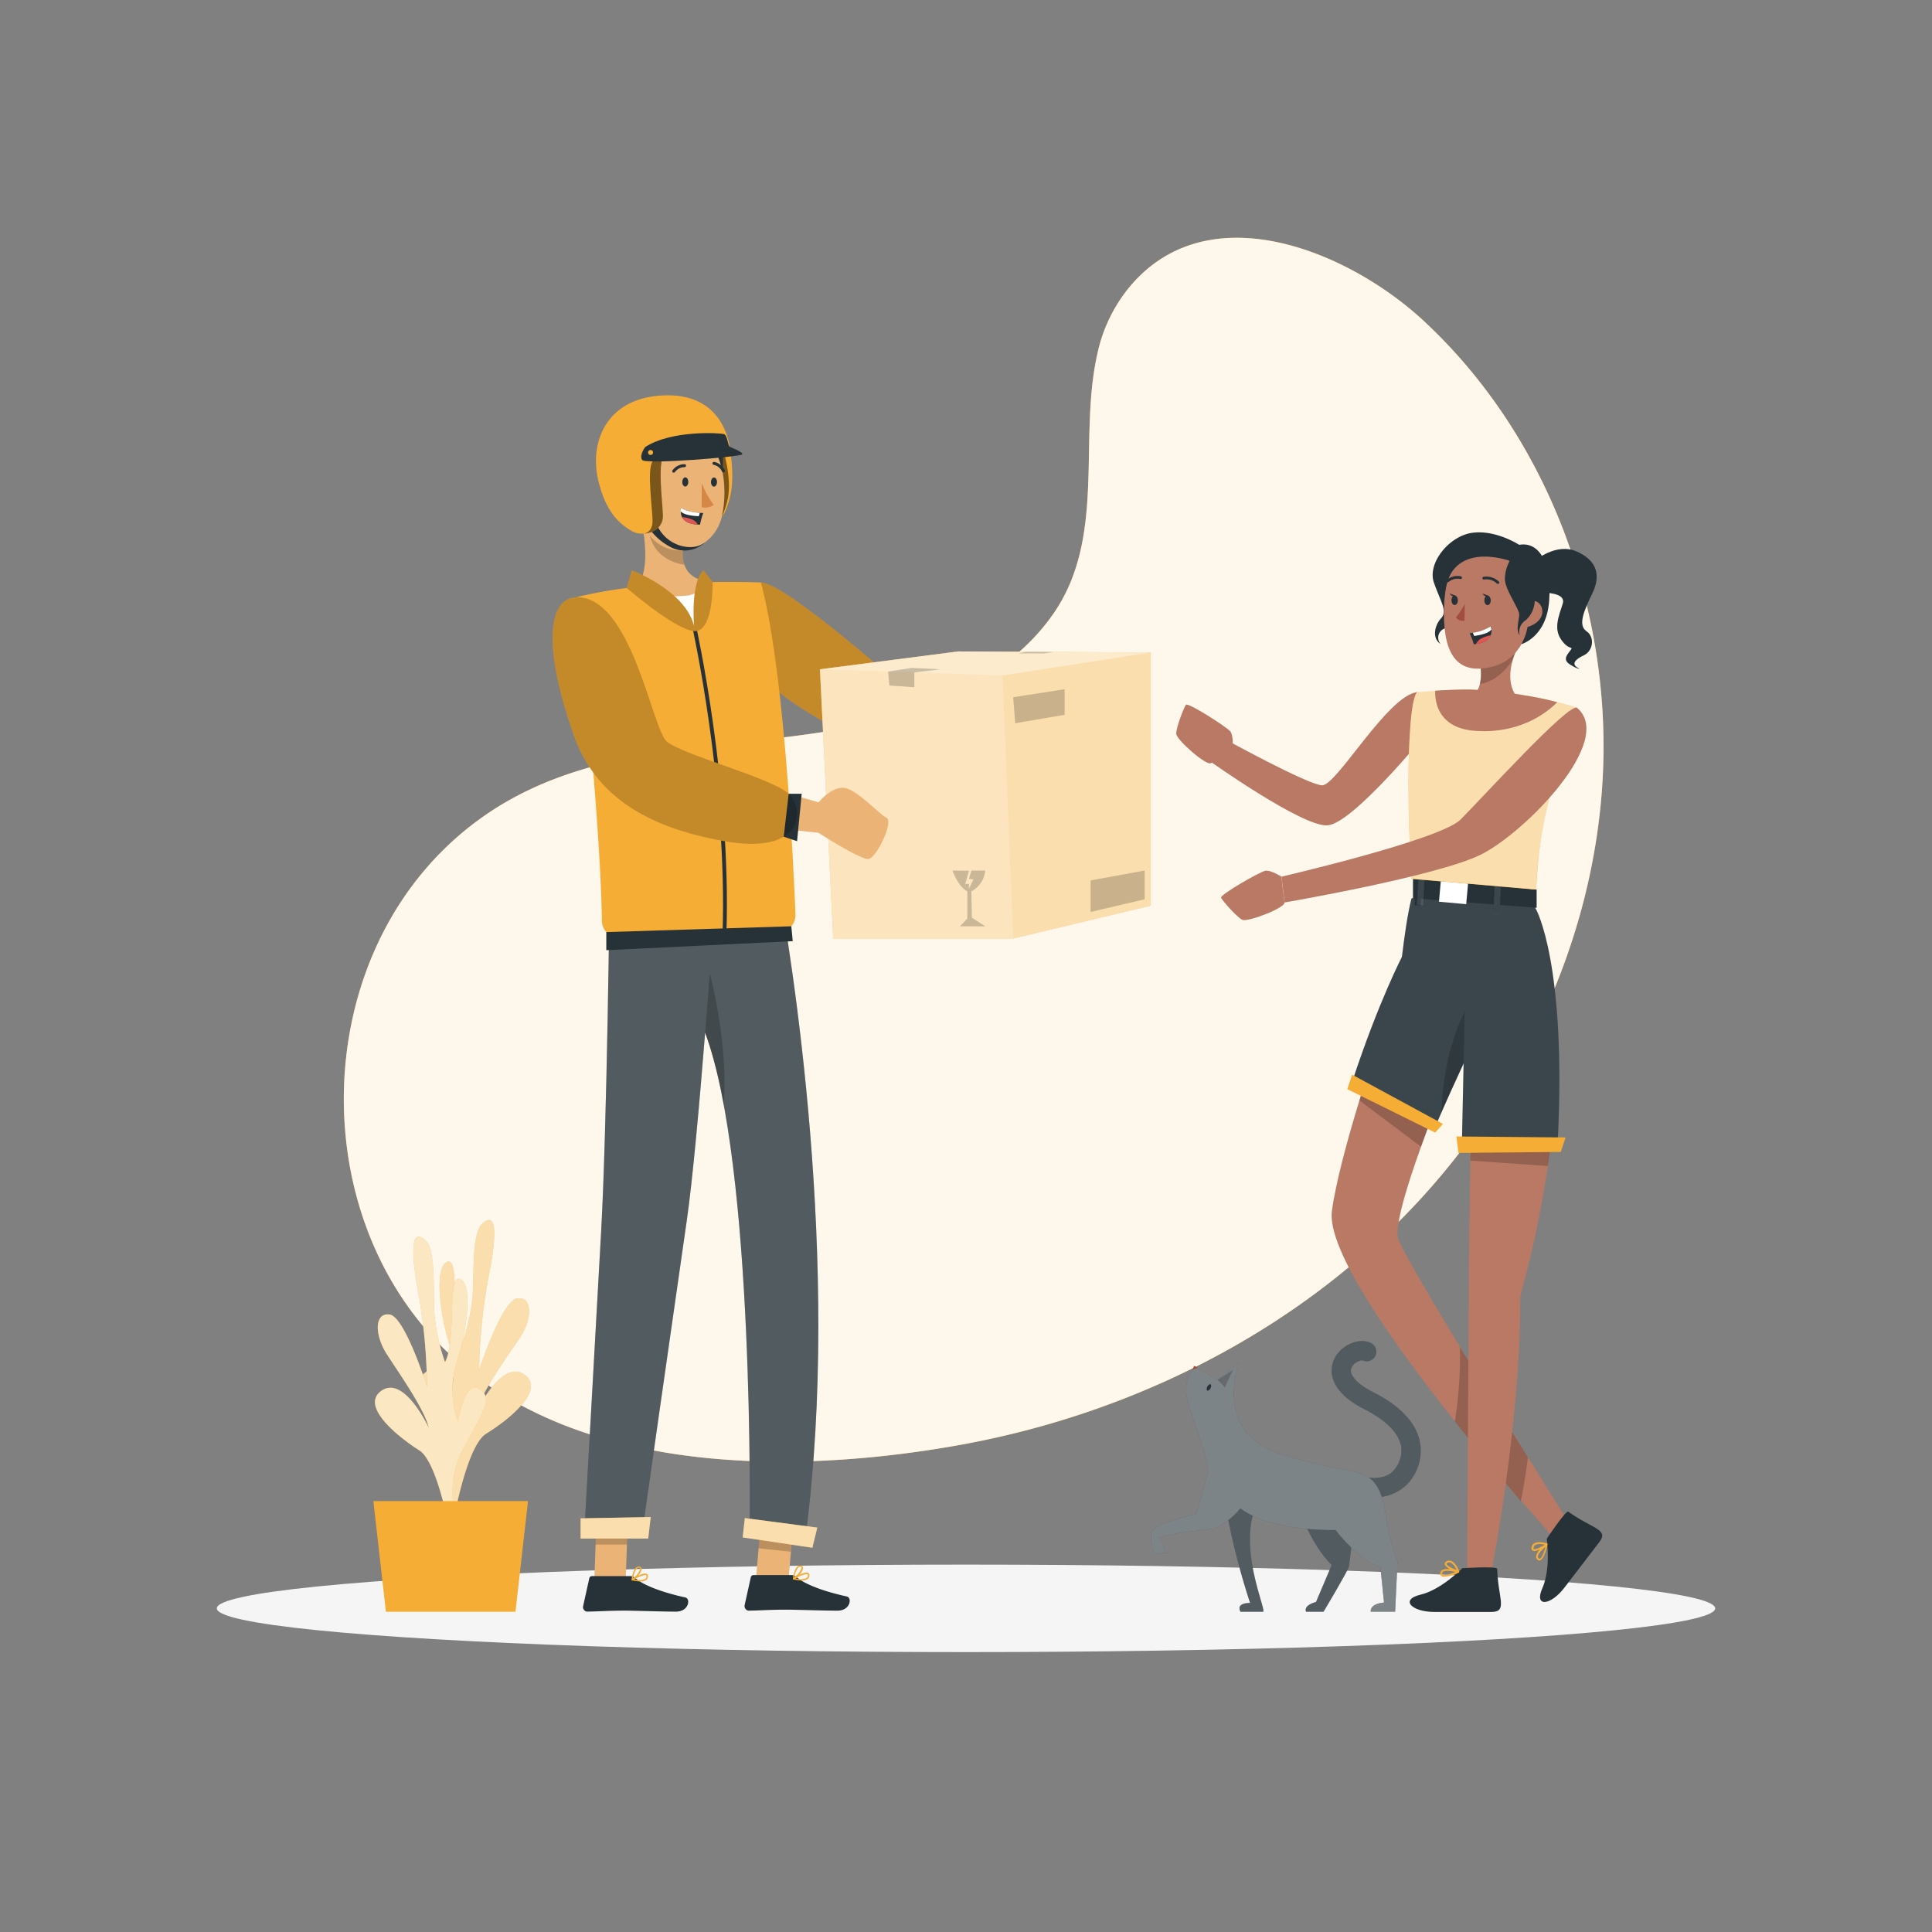 <svg xmlns="http://www.w3.org/2000/svg" viewBox="0 0 500 500"><rect x="0" y="0" width="500" height="500" fill="#808080" stroke="none"/><g id="freepik--background-simple--inject-97"><path d="M283.89,92.08a40.57,40.57,0,0,1,7.64-16.82c20.21-25.87,57.28-10.47,76.92,7.78,31.82,29.56,48.45,74,46.37,117.41s-22.16,85.19-52.94,115.84-71.74,50.33-114.52,57.85c-47.7,8.4-111.35,7.47-142.17-36.57-22.8-32.57-21.52-80.29,3.7-111.18A80.93,80.93,0,0,1,127,210c26.71-17.61,59.2-15.89,89.54-21.14,20.71-3.59,43.63-12.06,56.05-30C286.29,139.17,279.1,114.12,283.89,92.08Z" style="fill:#F5AD35"></path><path d="M283.89,92.08a40.57,40.57,0,0,1,7.64-16.82c20.21-25.87,57.28-10.47,76.92,7.78,31.82,29.56,48.45,74,46.37,117.41s-22.16,85.19-52.94,115.84-71.74,50.33-114.52,57.85c-47.7,8.4-111.35,7.47-142.17-36.57-22.8-32.57-21.52-80.29,3.7-111.18A80.93,80.93,0,0,1,127,210c26.71-17.61,59.2-15.89,89.54-21.14,20.71-3.59,43.63-12.06,56.05-30C286.29,139.17,279.1,114.12,283.89,92.08Z" style="fill:#fff;opacity:0.9"></path></g><g id="freepik--Shadow--inject-97"><ellipse id="freepik--path--inject-97" cx="250" cy="416.24" rx="193.89" ry="11.32" style="fill:#f5f5f5"></ellipse></g><g id="freepik--Plant--inject-97"><path d="M115,391.82s5-10.85-.7-21.55-7.34-13.22-3.71-15.42,5.28,8.56,5.28,8.56a24.11,24.11,0,0,0,.54-15.13c-2.53-7.74-4.11-20.35-.66-21.71s.65,15.73,3.64,21.56a50.17,50.17,0,0,0,2.92-12.7c.42-6.22-.23-16.15,2.49-18.7s4.46-.78,1.79,12.94A143.7,143.7,0,0,0,124,354.55s5.9-18,9.86-18.53,4,5.31.57,10.36-9.93,14.11-11,18.77c0,0,6.48-13.54,12.3-9.39s-5.07,12.33-9.93,15.29-8.23,21.49-8.23,21.49Z" style="fill:#F5AD35"></path><path d="M115,391.82s5-10.85-.7-21.55-7.34-13.22-3.71-15.42,5.28,8.56,5.28,8.56a24.11,24.11,0,0,0,.54-15.13c-2.53-7.74-4.11-20.35-.66-21.71s.65,15.73,3.64,21.56a50.17,50.17,0,0,0,2.92-12.7c.42-6.22-.23-16.15,2.49-18.7s4.46-.78,1.79,12.94A143.7,143.7,0,0,0,124,354.55s5.9-18,9.86-18.53,4,5.31.57,10.36-9.93,14.11-11,18.77c0,0,6.48-13.54,12.3-9.39s-5.07,12.33-9.93,15.29-8.23,21.49-8.23,21.49Z" style="fill:#fff;opacity:0.6;isolation:isolate"></path><path d="M119,396.27s-4.84-10.92,1-21.54,7.49-13.11,3.89-15.35-5.39,8.48-5.39,8.48a24.23,24.23,0,0,1-.35-15.15c2.62-7.7,4.35-20.29.92-21.69s-.84,15.72-3.9,21.5a50.35,50.35,0,0,1-2.77-12.75c-.34-6.22.42-16.14-2.26-18.72s-4.46-.86-2,12.9a143.85,143.85,0,0,1,2.36,24.92s-5.69-18.09-9.65-18.67-4,5.24-.69,10.35,9.77,14.26,10.78,18.93c0,0-6.31-13.64-12.19-9.57s4.92,12.4,9.75,15.43,8,21.61,8,21.61Z" style="fill:#F5AD35"></path><path d="M119,396.27s-4.84-10.92,1-21.54,7.49-13.11,3.89-15.35-5.39,8.48-5.39,8.48a24.23,24.23,0,0,1-.35-15.15c2.62-7.7,4.35-20.29.92-21.69s-.84,15.72-3.9,21.5a50.35,50.35,0,0,1-2.77-12.75c-.34-6.22.42-16.14-2.26-18.72s-4.46-.86-2,12.9a143.85,143.85,0,0,1,2.36,24.92s-5.69-18.09-9.65-18.67-4,5.24-.69,10.35,9.77,14.26,10.78,18.93c0,0-6.31-13.64-12.19-9.57s4.92,12.4,9.75,15.43,8,21.61,8,21.61Z" style="fill:#fff;opacity:0.7;isolation:isolate"></path><polygon points="96.63 388.48 136.65 388.48 133.41 417.12 99.87 417.12 96.63 388.48" style="fill:#F5AD35"></polygon></g><g id="freepik--Cat--inject-97"><path d="M355.46,387.49a16.22,16.22,0,0,1-3.84-.44,2.5,2.5,0,0,1,1.27-4.84c.07,0,5.3,1.3,7.85-1.75a7.62,7.62,0,0,0,1.83-6.37c-.69-3.35-4-6.59-9.46-9.38-10.49-5.32-8.63-11.3-7.81-13,1.72-3.57,6.28-5.62,9.38-4.2a2.5,2.5,0,1,1-2.07,4.55,3.42,3.42,0,0,0-2.87,2c-.68,1.73,1.48,4.11,5.63,6.22,7,3.55,11.08,7.87,12.09,12.84a12.53,12.53,0,0,1-2.88,10.57A11.55,11.55,0,0,1,355.46,387.49Z" style="fill:#263238"></path><g style="opacity:0.2;isolation:isolate"><path d="M355.46,387.49a16.22,16.22,0,0,1-3.84-.44,2.5,2.5,0,0,1,1.27-4.84c.07,0,5.3,1.3,7.85-1.75a7.62,7.62,0,0,0,1.83-6.37c-.69-3.35-4-6.59-9.46-9.38-10.49-5.32-8.63-11.3-7.81-13,1.72-3.57,6.28-5.62,9.38-4.2a2.5,2.5,0,1,1-2.07,4.55,3.42,3.42,0,0,0-2.87,2c-.68,1.73,1.48,4.11,5.63,6.22,7,3.55,11.08,7.87,12.09,12.84a12.53,12.53,0,0,1-2.88,10.57A11.55,11.55,0,0,1,355.46,387.49Z" style="fill:#fff"></path></g><path d="M324.52,391.15l-.67-1.46c-2.28-.33-4.57-.73-6.85-1.1a182.27,182.27,0,0,0,6.52,26.25s-3.75-.14-2.48,2.28h5.88C327.6,416.3,321,402,324.52,391.15Z" style="fill:#263238"></path><path d="M336.54,391.36s2.73,8.27,8.09,13.68l-4.05,9.55s-3.25.74-2.59,2.53h4.54s6.27-10.49,6.54-11.62,1.45-12.73,1.45-12.73Z" style="fill:#263238"></path><path d="M324.52,391.15l-.67-1.46c-2.28-.33-4.57-.73-6.85-1.1a182.27,182.27,0,0,0,6.52,26.25s-3.75-.14-2.48,2.28h5.88C327.6,416.3,321,402,324.52,391.15Z" style="fill:#fff;opacity:0.2;isolation:isolate"></path><path d="M336.54,391.36s2.73,8.27,8.09,13.68l-4.05,9.55s-3.25.74-2.59,2.53h4.54s6.27-10.49,6.54-11.62,1.45-12.73,1.45-12.73Z" style="fill:#fff;opacity:0.2;isolation:isolate"></path><path d="M356,384.12c-3.34-4.69-9.05-2.56-25.51-8.19s-9.89-23.21-9.89-23.21l-5.5,4.41-5.84-3.36a9.22,9.22,0,0,0-2,8.31c1.19,5.15,5,13.19,5.41,19.14l-3.1,10.66s-10.48,2.2-11.41,4.42.66,5.79.66,5.79l2.91-.23-1.52-4c4.81-1.61,13-1.77,14.7-2.57a18.43,18.43,0,0,0,6.1-4.95c1.09.91,7.66,5.74,24.63,5.63,0,0,5.69,7.63,11.6,9.55l.94,9.22s-3.58.16-3.44,2.36h6.32l.62-13.06C357.9,394.26,359.22,388.69,356,384.12Z" style="fill:#263238"></path><path d="M356,384.12c-3.34-4.69-9.05-2.56-25.51-8.19s-9.89-23.21-9.89-23.21l-5.5,4.41-5.84-3.36a9.22,9.22,0,0,0-2,8.31c1.19,5.15,5,13.19,5.41,19.14l-3.1,10.66s-10.48,2.2-11.41,4.42.66,5.79.66,5.79l2.91-.23-1.52-4c4.81-1.61,13-1.77,14.7-2.57a18.43,18.43,0,0,0,6.1-4.95c1.09.91,7.66,5.74,24.63,5.63,0,0,5.69,7.63,11.6,9.55l.94,9.22s-3.58.16-3.44,2.36h6.32l.62-13.06C357.9,394.26,359.22,388.69,356,384.12Z" style="fill:#fff;opacity:0.4;isolation:isolate"></path><path d="M313.28,359.26c-.23.45-.6.73-.83.61s-.22-.58,0-1,.6-.73.83-.61S313.51,358.81,313.28,359.26Z" style="fill:#263238"></path><path d="M309.87,354s-.56-.5-.76-.5-.45,1-.45,1Z" style="fill:#a24e3f"></path><path d="M315.08,357.13a12.56,12.56,0,0,1,1.88,1.92l2.17-4.55Z" style="opacity:0.2;isolation:isolate"></path></g><g id="freepik--character-2--inject-97"><path d="M319,193.7s.28-3.27-.58-4.39-11-7.62-11.51-6.91-2.61,6-2.49,7.55,7.86,8.39,9,7.55S319,193.7,319,193.7Z" style="fill:#b97964"></path><path d="M366.83,179.11c-7.7.79-20.95,24.33-24.71,24.13s-25.32-12.06-25.32-12.06L313,196.91S337,214,343.51,213.61s25.12-23.22,25.12-23.22Z" style="fill:#b97964"></path><path d="M376.57,367.89c6.38,8,12.11,15.3,17.11,20.6h0c5,5.37,7.58,8.7,7.58,8.7l4.94-2.84s-4.57-7.23-10.77-17.2c-5.27-8.46-11.72-18.9-17.58-28.57-7.58-12.5-14.17-23.71-15.91-27.72-1.24-2.85,2.12-13.8,5.83-24.12,3.77-10.51,7.91-20.38,7.91-20.38l-13.49-22.85s-5.49,15.21-10.37,31.26c-3.21,10.5-6.13,21.37-7.12,28.59C343.32,323.45,360.73,348,376.57,367.89Z" style="fill:#b97964"></path><path d="M376.52,367.89c6.38,8,12.51,15.3,17.07,20.6.65-3.26,1.31-7.12,1.83-11.33-5.27-8.46-11.72-18.9-17.58-28.57A110.64,110.64,0,0,1,376.52,367.89Z" style="opacity:0.2;isolation:isolate"></path><path d="M351.82,284.78l15.95,12c3.77-10.51,7.91-20.38,7.91-20.38l-13.49-22.85S356.7,268.73,351.82,284.78Z" style="opacity:0.2;isolation:isolate"></path><path d="M379.68,408.87l5.75.75s8.25-40.61,8-74.12a285.79,285.79,0,0,0,7.16-33.73c2-13.72,3-29,.34-40.4l-20,9-.41,30-.34,25Z" style="fill:#b97964"></path><path d="M380.52,300.37l20.07,1.4c2-13.72,3-29,.34-40.4l-20,9Z" style="opacity:0.2;isolation:isolate"></path><path d="M405.87,391.21c-.59-.43-5.57,7-5.57,7s1.11,7.77-1.13,12.79,2.12,4.59,5.74-.17l9-11.75C416.47,395.74,412,395.65,405.87,391.21Z" style="fill:#263238"></path><path d="M398.46,403.89a1.05,1.05,0,0,1-.92-1.18,3.66,3.66,0,0,1,1-1.73c-.75.35-1.51.57-1.9.3s-.34-.48-.24-.92a1.33,1.33,0,0,1,.67-.94c1.14-.66,3.24,0,3.35,0l.08.05h0l0,.06h0l0,.07h0v.09c-.14.65-.87,3.87-2,4.14Zm1.54-3.6c-.79.67-1.9,1.75-2,2.48a.5.5,0,0,0,.1.4c.22.28.36.25.41.24C399,403.28,399.64,401.68,400,400.29Zm-1.57-.69a2.18,2.18,0,0,0-1.08.23.92.92,0,0,0-.45.63c0,.13-.06.36,0,.43.34.23,1.67-.36,2.87-1.11A6.08,6.08,0,0,0,398.43,399.6Z" style="fill:#F5AD35"></path><path d="M387.47,406c0-.73-9-.16-9-.16s-5.5,5.6-10.85,6.86-2.36,4.47,3.62,4.47h14.79C390.3,417.12,387.65,413.5,387.47,406Z" style="fill:#263238"></path><path d="M373.79,408.08a1.23,1.23,0,0,1-.78-.21.83.83,0,0,1-.22-.95.91.91,0,0,1,.48-.61,3.7,3.7,0,0,1,2-.22c-.72-.39-1.36-.86-1.39-1.33,0-.31.18-.56.59-.75a1.38,1.38,0,0,1,1.16,0c1.21.51,2,2.58,2,2.69a.15.15,0,0,1,0,.09h0a.24.24,0,0,1,0,.08h0a.21.21,0,0,1,0,.06h0a.16.16,0,0,1-.08.06A11.26,11.26,0,0,1,373.79,408.08Zm.77-1.56a2.28,2.28,0,0,0-1.06.2.47.47,0,0,0-.25.31c-.09.35,0,.44.06.47.42.35,2.06-.14,3.38-.7A10.42,10.42,0,0,0,374.56,406.52Zm.52-2.19a1.07,1.07,0,0,0-.41.1c-.12.06-.32.18-.32.3,0,.4,1.31,1.1,2.63,1.6a3.9,3.9,0,0,0-1.53-1.92A1,1,0,0,0,375.08,404.33Z" style="fill:#F5AD35"></path><path d="M371.64,291.12,350,279.79c6.81-20.68,12.94-32.4,12.94-32.4,21.26,3.64,19.32,20.44,19.32,20.44S376.85,279.05,371.64,291.12Z" style="fill:#263238"></path><path d="M373,287.93c-.46,1.05-.93,2.12-1.39,3.19L350,279.79c6.8-20.68,12.93-32.4,12.93-32.4,13.12,2.25,17.4,9.51,18.76,14.74a17.25,17.25,0,0,1,.56,5.7S377.78,277.15,373,287.93Z" style="fill:#fff;opacity:0.1;isolation:isolate"></path><path d="M373,287.93c4.75-10.78,9.24-20.1,9.24-20.1a17.25,17.25,0,0,0-.56-5.7,6.83,6.83,0,0,0-2.21-.93S373.72,270.27,373,287.93Z" style="opacity:0.2;isolation:isolate"></path><path d="M378.34,295.79l.74-34.59-17.14-5s1.35-15.87,3.35-23.69c0,0,27.85-6.93,32.09,2.51,0,0,0,.15.06.2l.07.08s8,14.08,5.61,60.5Z" style="fill:#263238"></path><path d="M378.34,295.79l.74-34.59-17.14-5s1.35-15.87,3.35-23.69c0,0,27.85-6.93,32.09,2.51,0,0,0,.15.06.2l.07.08s8,14.08,5.61,60.5Z" style="fill:#fff;opacity:0.1;isolation:isolate"></path><polygon points="397.68 230.22 397.68 234.94 365.68 232.47 365.68 226.88 397.68 230.22" style="fill:#263238"></polygon><rect x="386.63" y="228.27" width="1.6" height="8.16" transform="translate(762.51 484.16) rotate(-177.07)" style="fill:#263238"></rect><rect x="372.63" y="228.34" width="7.08" height="5.37" transform="translate(730.22 494.68) rotate(-174.88)" style="fill:#fff"></rect><rect x="366.94" y="226.11" width="1.6" height="8.16" transform="matrix(-1, -0.05, 0.05, -1, 723.27, 478.81)" style="fill:#263238"></rect><rect x="383.36" y="231.55" width="8.16" height="1.6" transform="translate(135.62 607.42) rotate(-87.07)" style="fill:#fff;opacity:0.1;isolation:isolate"></rect><rect x="363.66" y="229.38" width="8.16" height="1.6" transform="translate(119.11 585.71) rotate(-87.08)" style="fill:#fff;opacity:0.1;isolation:isolate"></rect><path d="M365.29,227.45l32.24,2.79c.77-12,1.53-19.72,8.63-41.08q.93-2.81,2-5.95A96.06,96.06,0,0,0,394.8,180a103.67,103.67,0,0,0-14.48-1.53c-6.28,0-13.48.66-13.48.66s-1,.25-1.67,6.89C364.57,192.25,364,204.74,365.29,227.45Z" style="fill:#F5AD35"></path><path d="M408.17,183.21c-.73,2.09-1.4,4.08-2,5.95s-1.28,3.89-1.84,5.67c-1.32,4.2-2.36,7.82-3.19,11a115.88,115.88,0,0,0-3.6,24.37l-32.24-2.79c-1.3-22.71-.72-35.2-.13-41.45.65-6.64,1.67-6.89,1.67-6.89s1.91-.19,4.63-.36c2.55-.17,5.81-.32,8.85-.3A103.35,103.35,0,0,1,394.79,180c2.77.46,5.52,1,8.23,1.74Q405.62,182.4,408.17,183.21Z" style="fill:#fff;opacity:0.6;isolation:isolate"></path><polygon points="405.18 294.37 376.93 294.12 377.43 298.37 403.93 298.12 405.18 294.37" style="fill:#F5AD35"></polygon><polygon points="373.43 290.87 349.93 278.12 348.68 281.87 371.43 293.12 373.43 290.87" style="fill:#F5AD35"></polygon><path d="M383,185.58c7.95-1,10.34-4.42,10.34-4.42-3.25-3.06-2.66-7.58-1.83-10.4a16.16,16.16,0,0,1,1-2.6L382.89,170a27.54,27.54,0,0,1,.37,4,12.07,12.07,0,0,1-.27,3c-.65,2.86-2.28,2.9-2.28,2.9C379,183,383,185.58,383,185.58Z" style="fill:#b97964"></path><path d="M383.26,174a12.07,12.07,0,0,1-.27,3c3.8-.5,6.68-3.54,8.49-6.18a16.16,16.16,0,0,1,1-2.6L382.89,170A27.54,27.54,0,0,1,383.26,174Z" style="opacity:0.2;isolation:isolate"></path><path d="M397.18,145.16s5.52-4.88,11-2.38,6,6.47,3.9,10.82-3.81,8.17-1.51,9.75,1.64,5.15-.6,6.2-3.7,2.39-1.19,3.51c0,0-.4.22-2.51-1.12s-.39-2.8.27-3.78-.53.24-2.51-2.62-.66-6,.4-9.29-6.25-2.85-6.25-2.85Z" style="fill:#263238"></path><path d="M393.16,141s-5.91-3.88-12-3.13-11.82,7.87-10.07,12.89,3.59,7.38,1.88,9.23-2.44,5.22-.13,6.68a2.49,2.49,0,0,1,0-3.32c1.45-1.78,6.88-.86,8.32-4.88s8.42-5.07,8.42-5.07l4.16,13.31s6.52-1.81,7.18-11.25S398.58,140.08,393.16,141Z" style="fill:#263238"></path><path d="M384.84,143.45c-8.32.31-10.83,4.87-11.12,13.47-.37,10.74,2.29,18.27,12.61,15.59C400.35,168.88,398.66,142.94,384.84,143.45Z" style="fill:#b97964"></path><path d="M379.08,156.25a17.68,17.68,0,0,1-2.3,3.54,2.29,2.29,0,0,0,2.23.86Z" style="fill:#a24e3f"></path><path d="M384.15,155.38c0,.69.38,1.24.84,1.23s.82-.57.81-1.25-.39-1.23-.85-1.23S384.14,154.7,384.15,155.38Z" style="fill:#263238"></path><path d="M385.15,154.16l-1.5-.56S384.41,154.84,385.15,154.16Z" style="fill:#263238"></path><path d="M375.64,155.36c0,.68.38,1.23.84,1.22s.82-.56.81-1.25-.39-1.23-.84-1.22S375.63,154.67,375.64,155.36Z" style="fill:#263238"></path><path d="M376.64,154.14l-1.5-.57S375.9,154.81,376.64,154.14Z" style="fill:#263238"></path><path d="M384,149.63a4.32,4.32,0,0,1,3.65,1.13" style="fill:none;stroke:#263238;stroke-linecap:round;stroke-linejoin:round;stroke-width:0.708px"></path><path d="M378,149.5a3.88,3.88,0,0,0-3.29.81" style="fill:none;stroke:#263238;stroke-linecap:round;stroke-linejoin:round;stroke-width:0.708px"></path><path d="M380.35,163.88a21.13,21.13,0,0,1,1.08,2.86l.53-.07c2.41-.34,3.42-1.29,3.81-2.25A3.13,3.13,0,0,0,386,163a3,3,0,0,0-.18-.83,11.54,11.54,0,0,1-4.6,1.63C380.67,163.85,380.35,163.88,380.35,163.88Z" style="fill:#263238"></path><path d="M381.17,163.75l.34.84c2.27-.32,3.83-.85,4.44-1.64a3,3,0,0,0-.18-.83A11.54,11.54,0,0,1,381.17,163.75Z" style="fill:#fff"></path><path d="M382,166.67c2.41-.34,3.42-1.29,3.81-2.25a8,8,0,0,0-2.61.91A3,3,0,0,0,382,166.67Z" style="fill:#de5753"></path><path d="M394.46,157.14s-4.15-6.69-3.75-12c0,0-16.74-6.13-16.94,10.64,0,0-2.16-14.8,12.13-15.66s15,20.07,7.85,26.58C393.75,166.71,397,161.33,394.46,157.14Z" style="fill:#263238"></path><path d="M393.16,159a3.66,3.66,0,0,1,3.81-3.48c2.59.18,4,5.43-2.35,6.94C393.7,162.63,393.15,161.75,393.16,159Z" style="fill:#b97964"></path><path d="M390.71,145.15a10.21,10.21,0,0,0-1.25,4.71c0,2.61,3.64,7.62,3.7,9.09s-1,4,.15,5.47a3.51,3.51,0,0,1,1.29-3.73c2-1.36,3.78-5.52,1.56-8.45s-.1-6.73-.1-6.73S393,142,390.71,145.15Z" style="fill:#263238"></path><path d="M408.17,183.21c9.94,8.46-13.64,32.41-25,38s-50.73,12.35-50.73,12.35l-.79-6.68s41-9.51,46.29-14.74S406.21,181.54,408.17,183.21Z" style="fill:#b97964"></path><path d="M331.64,226.88s-2.77-1.77-4.16-1.53-11.86,6.23-11.47,7,4.15,5.11,5.54,5.71,11.08-3.08,10.88-4.5S331.64,226.88,331.64,226.88Z" style="fill:#b97964"></path><path d="M403,181.72c-3.31,3.42-10.56,8.24-21.34,7.41-9.55-.73-10.35-7.65-10.22-10.38,2.55-.17,5.81-.32,8.85-.3A103.35,103.35,0,0,1,394.79,180C397.56,180.44,400.31,181,403,181.72Z" style="fill:#b97964"></path></g><g id="freepik--character-1--inject-97"><g id="freepik--group--inject-97"><polygon points="195.57 409.44 203.94 410.32 205.51 392.27 197.14 391.39 195.57 409.44" style="fill:#ebb376"></polygon><polygon points="153.82 408.83 161.93 408.83 162.6 390.05 154.48 390.05 153.82 408.83" style="fill:#ebb376"></polygon><path d="M163.05,407.89H153.2a.71.71,0,0,0-.69.56l-1.6,7.22a1.19,1.19,0,0,0,.92,1.41,1.24,1.24,0,0,0,.27,0c3.18-.05,5.5-.25,9.51-.25,2.46,0,9.9.26,13.3.26s3.85-3.36,2.46-3.67c-6.25-1.36-11-3.25-13-5.05A2,2,0,0,0,163.05,407.89Z" style="fill:#263238"></path><path d="M163.61,409a.19.19,0,0,1-.15-.16.2.2,0,0,1,.09-.19c.29-.18,2.91-1.79,3.81-1.33a.57.57,0,0,1,.33.54,1.15,1.15,0,0,1-.4,1,2.41,2.41,0,0,1-1.56.41A9.43,9.43,0,0,1,163.61,409Zm.55-.26a4,4,0,0,0,2.89-.15.78.78,0,0,0,.26-.69c0-.16-.07-.23-.12-.23a.45.45,0,0,0-.25-.05A7.82,7.82,0,0,0,164.16,408.75Z" style="fill:#F5AD35"></path><path d="M163.55,409.05a.21.21,0,0,1-.09-.17c0-.11.21-2.45,1.15-3.21a1.08,1.08,0,0,1,.81-.25.63.63,0,0,1,.62.51c.17.86-1.45,2.64-2.29,3.09h-.09A.14.14,0,0,1,163.55,409.05Zm1.3-3.15a4.5,4.5,0,0,0-.95,2.54c.83-.63,1.86-2,1.76-2.51,0-.05,0-.2-.28-.2h-.09A.66.66,0,0,0,164.85,405.9Z" style="fill:#F5AD35"></path><path d="M204.82,407.63H195a.71.71,0,0,0-.69.56l-1.6,7.22a1.21,1.21,0,0,0,.93,1.42l.26,0c3.19-.05,5.51-.25,9.51-.25,2.46,0,9.9.26,13.3.26s3.85-3.36,2.46-3.67c-6.25-1.36-11-3.25-13-5A2,2,0,0,0,204.82,407.63Z" style="fill:#263238"></path><path d="M205.38,408.76a.2.2,0,0,1-.15-.17.2.2,0,0,1,.1-.19c.29-.18,2.91-1.79,3.8-1.33a.57.57,0,0,1,.33.54,1.1,1.1,0,0,1-.4,1,2.39,2.39,0,0,1-1.56.41A10.11,10.11,0,0,1,205.38,408.76Zm.56-.27a3.88,3.88,0,0,0,2.88-.15.78.78,0,0,0,.26-.69c0-.15-.07-.23-.12-.23a.53.53,0,0,0-.25-.05A7.7,7.7,0,0,0,205.94,408.49Z" style="fill:#F5AD35"></path><path d="M205.33,408.8a.22.22,0,0,1-.1-.18c0-.11.21-2.44,1.15-3.21a1,1,0,0,1,.81-.24.62.62,0,0,1,.62.5c.17.86-1.45,2.64-2.29,3.1h-.09A.19.19,0,0,1,205.33,408.8Zm1.3-3.16a4.52,4.52,0,0,0-1,2.54c.83-.63,1.86-2,1.76-2.51,0-.05,0-.19-.28-.19h-.09A.67.67,0,0,0,206.63,405.64Z" style="fill:#F5AD35"></path><polygon points="197.14 391.39 205.51 392.27 204.69 401.58 196.32 400.7 197.14 391.39" style="opacity:0.2;isolation:isolate"></polygon><polygon points="154.48 390.06 162.6 390.06 162.25 399.74 154.13 399.74 154.48 390.06" style="opacity:0.2;isolation:isolate"></polygon><path d="M157.83,225.3h43c4.09,22.34,16.9,101.41,7.71,171.86L194,395.36s1.35-93.53-11.51-128.11c-1.48,18.51-3.24,38.2-4.76,48.67C174,341.71,166,398.06,166,398.06H151.14s3-53.94,4.43-79.28C157.1,291.27,157.77,231,157.83,225.3Z" style="fill:#263238"></path><path d="M157.83,225.3h43c4.09,22.34,16.9,101.41,7.71,171.86L194,395.36s1.35-93.53-11.51-128.11c-1.48,18.51-3.24,38.2-4.76,48.67C174,341.71,166,398.06,166,398.06H151.14s3-53.94,4.43-79.28C157.1,291.27,157.77,231,157.83,225.3Z" style="fill:#fff;opacity:0.2"></path><path d="M202.7,156.64s26,24.53,38,28.63,42.85,19.29,42.85,19.29l4.73-3.73c0-.21,3.45,2.46,3.49,4.31,0,1.34-3.39,12.57-4.1,12.56-3.3,0-6.95-7.56-6.95-7.56s-39.5-10.29-46.59-13.39-36.25-25.86-36.25-25.86Z" style="fill:#ebb376"></path><path d="M196.93,150.75c5.94-.18,37.27,27.32,39.7,30.09s26.77,11.07,29.53,15.23-1.38,9.07-8.11,9.67-53.13-20.23-60.19-30.38S196.93,150.75,196.93,150.75Z" style="fill:#F5AD35"></path><path d="M196.93,150.75c5.94-.18,37.27,27.32,39.7,30.09s26.77,11.07,29.53,15.23-1.38,9.07-8.11,9.67-53.13-20.23-60.19-30.38S196.93,150.75,196.93,150.75Z" style="opacity:0.2;isolation:isolate"></path><polygon points="212.2 173.21 215.63 242.89 262.21 242.89 297.81 234.37 297.81 168.87 248 168.59 212.2 173.21" style="fill:#F5AD35"></polygon><polygon points="212.2 173.21 215.63 242.89 262.21 242.89 297.81 234.37 297.81 168.87 248 168.59 212.2 173.21" style="fill:#fff;opacity:0.6;isolation:isolate"></polygon><polygon points="212.2 173.21 259.44 174.8 262.21 242.89 215.63 242.89 212.2 173.21" style="fill:#fff;opacity:0.2"></polygon><polygon points="259.44 174.8 297.81 168.87 248 168.59 212.2 173.21 259.44 174.8" style="fill:#fff;opacity:0.4"></polygon><polygon points="229.85 173.8 235.9 172.86 243.42 173.21 236.63 174.03 236.63 177.86 230.16 177.41 229.85 173.8" style="opacity:0.2;isolation:isolate"></polygon><polygon points="265.51 168.69 263.53 169.1 270.25 169.1 272.69 168.73 265.51 168.69" style="opacity:0.2;isolation:isolate"></polygon><polygon points="262.21 180.44 262.74 187.17 275.53 184.99 275.53 178.37 262.21 180.44" style="opacity:0.2;isolation:isolate"></polygon><polygon points="282.25 227.85 282.25 236.02 296.23 232.73 296.23 225.3 282.25 227.85" style="opacity:0.2;isolation:isolate"></polygon><path d="M246.52,225.3s1.32,4.09,3.82,5.36v7.08l-1.91,2H255l-3.48-2.24-.13-6.81A7,7,0,0,0,255,225.3H251.4l-.64,2.15,1.16.13L250.76,230v-1.24h-.95l.95-3.42Z" style="opacity:0.2;isolation:isolate"></path><path d="M182.49,267.26a115,115,0,0,1,4.81,18.61c1.2-16.46-3.61-33.93-3.61-33.93Z" style="opacity:0.2;isolation:isolate"></path><path d="M196.93,150.75s-27.37-1.33-47.77,3.82c0,0,6.22,55.68,6.61,83.74a4.5,4.5,0,0,0,4.66,4.42l41.09-1.43a4.5,4.5,0,0,0,4.34-4.68C205.26,221.61,202.9,173.09,196.93,150.75Z" style="fill:#F5AD35"></path><polygon points="156.91 241.22 156.91 245.91 205.16 243.57 204.79 239.72 156.91 241.22" style="fill:#263238"></polygon><path d="M179.63,162s9.2,41.34,7.86,79.75" style="fill:none;stroke:#263238;stroke-miterlimit:10"></path><path d="M148.41,177.15s8.55,23.59,11.08,28.54,52.33,9.83,52.33,9.83,11,7.12,13,6.79,6.58-9.67,4.58-10.67-8.08-7.88-11.37-7.77-6.17,3.77-6.17,3.77-41-11.75-43.21-12.62c-1.58-.63-8.06-23.47-8.06-23.47Z" style="fill:#ebb376"></path><path d="M149.17,154.57c-6.77.17-9.26,11.13-.76,35.49,5.46,15.68,18.56,24,39.08,27.64s20.9-8.18,16.62-12.27-27.81-10.15-31.6-13.58S163.38,154.22,149.17,154.57Z" style="fill:#F5AD35"></path><polygon points="204.11 205.43 202.83 216.55 206.28 217.7 207.48 205.43 204.11 205.43" style="fill:#263238"></polygon><path d="M149.17,154.57c-6.77.17-9.26,11.13-.76,35.49,5.46,15.68,18.56,24,39.08,27.64s20.9-8.18,16.62-12.27-27.81-10.15-31.6-13.58S163.38,154.22,149.17,154.57Z" style="opacity:0.2;isolation:isolate"></path><path d="M164.72,150.75s13.62,12.64,15.92,11.29,3-10.48,3-10.48Z" style="fill:#fff"></path><path d="M164.73,151.81c4,3.59,13.63,2.26,13.63,2.26s6-1.65,4.77-3.54c-3.56-.59-5.28-2.25-6-4.37a10.29,10.29,0,0,1-.36-4.07,19.89,19.89,0,0,1,.3-2.27l-12-8.86C166.68,136.81,168.6,147.57,164.73,151.81Z" style="fill:#ebb376"></path><path d="M167.88,136.6c.47,7.17,6.37,9.15,9.26,9.56a10.29,10.29,0,0,1-.36-4.07Z" style="opacity:0.2;isolation:isolate"></path><path d="M188.6,114.45s1.8,8.21.35,14.1-3.18,6.5-5,6.89-1.76-20.28-1.76-20.28Z" style="fill:#F5AD35"></path><path d="M186.91,115.61s2.77,8.1,1.32,14-3.18,6.5-5.06,6.89-1.75-20.28-1.75-20.28Z" style="opacity:0.5;isolation:isolate"></path><path d="M185.93,111.75s3.51,10.75-1.64,16-8.55-15.31-8.55-15.31Z" style="fill:#263238"></path><path d="M168.77,139.3a10.15,10.15,0,0,0,12.13,2,11.28,11.28,0,0,0,5.5-6.24c.13-.36.25-.75.35-1.14,1.76-7.22.71-19.15-7.14-22.38a11,11,0,0,0-15.21,10.92C164.84,130.44,164.71,135.18,168.77,139.3Z" style="fill:#ebb376"></path><path d="M176.58,124.72c-.05.65.34,1.19.77,1.19s.78-.54.78-1.19-.34-1.18-.77-1.18S176.59,124.06,176.58,124.72Z" style="fill:#263238"></path><path d="M184,124.75c0,.65.35,1.19.77,1.19s.78-.53.79-1.18-.35-1.19-.78-1.19S184,124.13,184,124.75Z" style="fill:#263238"></path><path d="M181.62,125.07a23.39,23.39,0,0,0,3.1,5.6,3.77,3.77,0,0,1-3.14.58Z" style="fill:#d58745"></path><path d="M174.3,122.32a.41.41,0,0,0,.37-.15,3.09,3.09,0,0,1,2.46-1.27.39.39,0,0,0,.41-.36.38.38,0,0,0-.35-.41h0a3.84,3.84,0,0,0-3.13,1.57.39.39,0,0,0,.06.54h0A.53.53,0,0,0,174.3,122.32Z" style="fill:#263238"></path><path d="M187.16,122.22a.44.44,0,0,0,.23,0,.38.38,0,0,0,.18-.51h0a3.8,3.8,0,0,0-2.75-2.17.38.38,0,0,0-.43.33h0a.39.39,0,0,0,.33.43h0a3.09,3.09,0,0,1,2.15,1.75A.43.43,0,0,0,187.16,122.22Z" style="fill:#263238"></path><path d="M169.51,134.41a9.69,9.69,0,0,0,6.62,6.82c4.46,1.22,6.53-1.08,6.53-1.08a7.68,7.68,0,0,1-9,1.49,15.53,15.53,0,0,1-6.29-5.87Z" style="fill:#263238"></path><path d="M170.34,112.43l.58,3.52a2.65,2.65,0,0,0-1.18,3.38c1.27,2.92-.22,7.61-2.42,9.55,0,0-.12-1.29-1.2-.94s-.48,7.06,1.78,10.16c0,0-3.34-2.75-5.45-9.72-2-6.44-2.4-11.86-1.18-14.44Z" style="fill:#263238"></path><path d="M160.86,129a7.68,7.68,0,0,0,4.37,3.89c2.53.86,4-1.38,3.38-3.85-.53-2.2-2.48-5.36-5.09-5.13S159.81,126.75,160.86,129Z" style="fill:#ebb376"></path><path d="M188.86,116.06s-16.54-.53-17.47,2.7-.06,9.87.17,14.48c.16,3.16-2.42,4.71-4.92,4.86h0a5.34,5.34,0,0,1-.8,0,5.16,5.16,0,0,1-2.32-.65c-3-1.8-6.58-4.59-8.61-12.78-2.65-10.69,2.43-22.22,17.72-22.36S188.86,116.06,188.86,116.06Z" style="fill:#F5AD35"></path><path d="M187.91,116.25s-15.59-.72-16.52,2.51-.06,9.87.17,14.48c.16,3.16-2.42,4.71-4.92,4.86,1.05-.18,2.15-1,2.24-3,.11-2.51-1.57-13.55,0-15.67s6.89-3.79,12.36-4.21S187.91,116.25,187.91,116.25Z" style="opacity:0.5;isolation:isolate"></path><path d="M167,115.67s-1.62,2.08-.83,3.35,25.61-.81,25.91-1.43-2.79-1.71-3.25-2-.59-3-1.49-3.26S174,111.21,167,115.67Z" style="fill:#263238"></path><path d="M169,117a.64.64,0,0,1-.53.74.64.64,0,1,1-.21-1.27A.64.64,0,0,1,169,117Z" style="fill:#F5AD35"></path><path d="M182,132.77a21.33,21.33,0,0,0-.84,3l-.55,0c-2.49-.12-3.61-1-4.09-1.93a3.31,3.31,0,0,1-.33-1.49,3,3,0,0,1,.12-.86,11.68,11.68,0,0,0,4.84,1.23C181.64,132.76,182,132.77,182,132.77Z" style="fill:#263238"></path><path d="M181.12,132.71l-.27.89c-2.35-.12-4-.51-4.69-1.26a3,3,0,0,1,.12-.86A11.68,11.68,0,0,0,181.12,132.71Z" style="fill:#fff"></path><path d="M180.58,135.76c-2.49-.12-3.61-1-4.09-1.93a8,8,0,0,1,2.74.67A2.92,2.92,0,0,1,180.58,135.76Z" style="fill:#de5753"></path><path d="M162.19,152.17l1.32-4.57s13.85,5.15,16.12,14.44c0,0-1-11.27,2.43-14.44l2.36,3s.3,11.25-3.78,12.63S162.19,152.17,162.19,152.17Z" style="fill:#F5AD35"></path><path d="M162.19,152.17l1.32-4.57s13.85,5.15,16.12,14.44c0,0-1-11.27,2.43-14.44l2.36,3s.3,11.25-3.78,12.63S162.19,152.17,162.19,152.17Z" style="opacity:0.2;isolation:isolate"></path><polygon points="210.24 400.56 192.21 397.88 192.76 392.88 211.51 395.34 210.24 400.56" style="fill:#F5AD35"></polygon><polygon points="210.24 400.56 192.21 397.88 192.76 392.88 211.51 395.34 210.24 400.56" style="fill:#fff;opacity:0.6;isolation:isolate"></polygon><polygon points="167.75 398.18 150.26 398.18 150.26 392.95 168.41 392.61 167.75 398.18" style="fill:#F5AD35"></polygon><polygon points="167.75 398.18 150.26 398.18 150.26 392.95 168.41 392.61 167.75 398.18" style="fill:#fff;opacity:0.6;isolation:isolate"></polygon></g></g></svg>